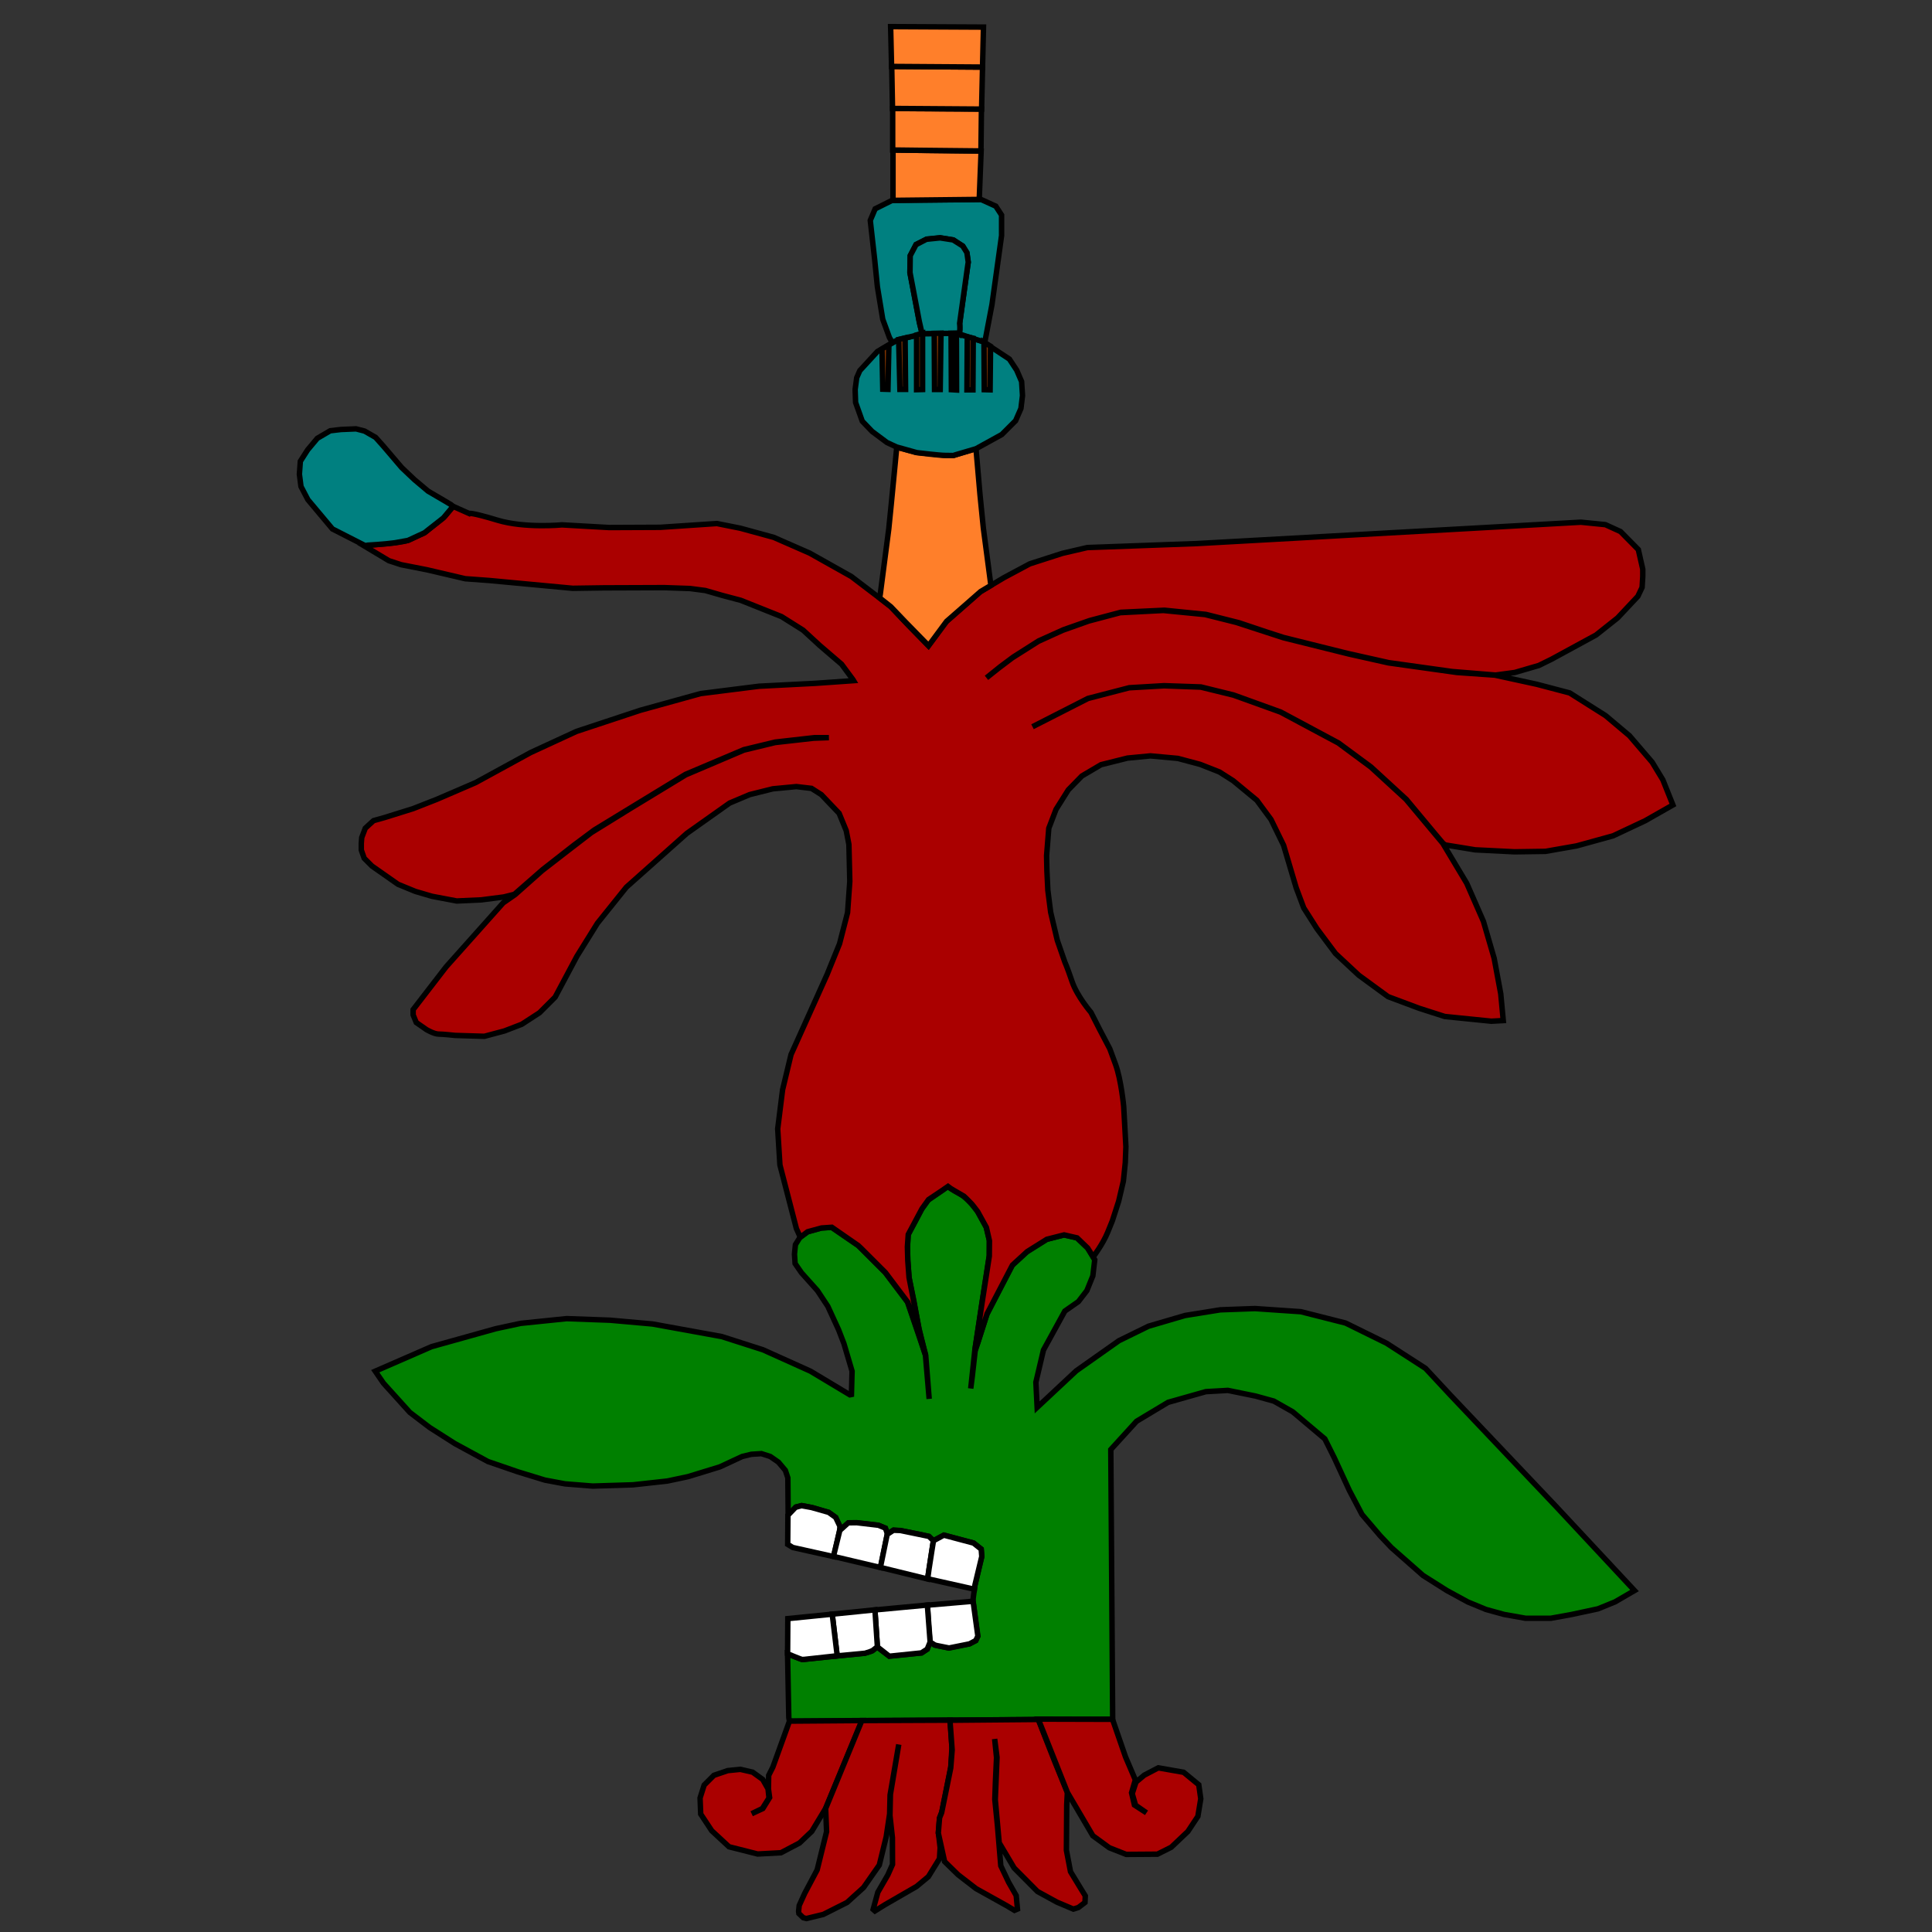 <?xml version="1.0" encoding="UTF-8" standalone="no"?>
<!-- Created with Inkscape (http://www.inkscape.org/) -->

<svg
   xmlns:dc="http://purl.org/dc/elements/1.1/"
   xmlns:cc="http://creativecommons.org/ns#"
   xmlns:rdf="http://www.w3.org/1999/02/22-rdf-syntax-ns#"
   xmlns:svg="http://www.w3.org/2000/svg"
   xmlns="http://www.w3.org/2000/svg"
   xmlns:sodipodi="http://sodipodi.sourceforge.net/DTD/sodipodi-0.dtd"
   xmlns:inkscape="http://www.inkscape.org/namespaces/inkscape"
   id="svg2985"
   version="1.1"
   inkscape:version="0.48.5 r10040"
   width="2126"
   height="2126"
   sodipodi:docname="GLIFO_ACAXOCHITLAN.jpg">
  <rect width="100%" height="100%" fill="#333333" stroke="none"/>
  <defs
     id="defs2989" />
  <sodipodi:namedview
     pagecolor="#ffffff"
     bordercolor="#666666"
     borderopacity="1"
     objecttolerance="10"
     gridtolerance="10"
     guidetolerance="10"
     inkscape:pageopacity="0"
     inkscape:pageshadow="2"
     inkscape:window-width="1366"
     inkscape:window-height="705"
     id="namedview2987"
     showgrid="false"
     inkscape:zoom="0.15698702"
     inkscape:cx="488.06896"
     inkscape:cy="1212.843"
     inkscape:window-x="-8"
     inkscape:window-y="-8"
     inkscape:window-maximized="1"
     inkscape:current-layer="svg2985" />
  <path
     style="fill:#008000;stroke:#000000;stroke-width:6;stroke-linecap:butt;stroke-linejoin:miter;stroke-miterlimit:4;stroke-opacity:1;stroke-dasharray:none"
     d="m 1222.333,1595.123 28.4,-31.171 34.635,-20.781 41.561,-11.776 24.244,-1.385 30.478,6.234 20.088,5.541 20.781,11.776 35.327,29.786 10.39,20.781 16.625,36.02 13.854,26.322 20.088,23.551 12.468,13.161 34.635,30.478 26.322,16.625 22.859,12.468 20.088,8.312 20.088,5.542 23.551,4.156 27.707,0 22.859,-4.156 29.093,-6.234 18.703,-7.62 21.473,-12.468 -86.586,-92.82 -115.679,-121.913 -27.708,-29.786 -42.947,-27.707 -45.025,-22.166 -49.181,-12.469 -50.566,-3.463 -38.098,1.385 -38.791,6.234 -40.176,11.776 -32.556,15.932 -47.103,33.249 -42.947,40.176 -1.385,-27.707 8.312,-35.327 23.551,-42.947 14.893,-10.39 9.351,-12.122 6.58,-16.278 2.078,-17.663 -7.966,-13.161 -11.776,-11.083 -14.2,-3.117 -19.049,4.849 -22.512,14.2 -15.585,14.546 -27.707,54.03 -12.815,40.176 -3.117,27.708 -1.732,13.507 4.503,-41.908 8.312,-55.415 7.62,-49.181 0,-16.971 -3.463,-14.2 -9.351,-16.971 c 0,0 -9.697,-14.2 -19.395,-19.395 -9.698,-5.195 -13.508,-8.312 -13.508,-8.312 l -21.82,15.239 -7.273,10.044 -6.581,12.815 -7.966,14.893 -0.693,14.2 0.346,14.2 1.385,19.049 5.195,24.937 5.888,32.556 7.273,28.054 3.81,47.795 -4.156,-48.488 -19.741,-58.186 -24.591,-32.556 -29.439,-29.439 -29.439,-20.088 -11.429,0.693 -14.893,4.156 -8.312,5.888 -5.195,8.312 -1.039,10.39 0.693,10.39 6.927,10.044 17.664,19.741 11.429,17.317 11.776,25.63 5.888,15.239 9.005,30.478 -0.693,25.63 -1.732,0.346 -43.293,-25.976 -52.298,-23.551 -45.371,-14.546 -76.196,-13.854 -46.756,-4.156 -47.795,-1.732 -50.566,5.195 -27.361,5.888 -70.654,19.742 -61.996,27.015 9.005,13.161 29.093,32.21 21.82,16.625 27.708,17.663 36.366,19.742 33.249,11.429 29.439,9.005 22.166,4.156 30.478,2.424 44.332,-1.385 37.752,-4.156 22.859,-4.849 34.981,-10.737 24.59,-11.429 10.044,-2.425 11.083,-0.693 9.698,3.117 9.005,6.234 7.62,9.005 2.771,8.312 0.346,41.561 9.005,-9.698 5.888,-1.385 12.468,2.424 17.317,5.195 7.62,5.542 4.502,10.044 0,4.156 10.044,-8.312 7.966,0 10.737,1.039 13.854,1.732 7.62,3.117 2.078,6.234 6.927,-4.156 8.312,0.693 21.473,4.156 9.005,2.078 4.849,4.849 11.776,-6.234 32.556,8.659 8.312,6.58 0.693,8.312 -7.62,32.21 -2.078,15.932 5.195,39.83 -2.078,4.503 -6.927,3.463 -23.205,4.503 -15.239,-3.117 -5.195,-3.463 -2.771,7.966 -6.234,4.156 -35.673,3.463 -8.312,-6.234 -4.849,-3.81 -5.888,4.502 -8.312,2.425 -68.576,6.927 -15.932,-6.234 1.385,70.308 0.693,3.81 275.344,-1.732 80.352,-0.346 z"
     id="path2997"
     inkscape:connector-curvature="0" />
  <path
     style="fill:#aa0000;stroke:#000000;stroke-width:6;stroke-linecap:butt;stroke-linejoin:miter;stroke-miterlimit:4;stroke-opacity:1;stroke-dasharray:none"
     d="m 1199.416,1377.417 3.522,5.744 c 0,0 10.736,-14.2 15.932,-27.015 5.195,-12.815 5.195,-12.815 5.195,-12.815 l 6.927,-21.473 5.195,-22.166 2.078,-20.088 0.693,-17.664 -2.424,-44.332 c 0,0 -2.771,-29.439 -9.005,-46.41 -6.234,-16.971 -6.234,-16.971 -6.234,-16.971 l -11.429,-21.82 -9.351,-18.356 c 0,0 -15.239,-17.664 -20.781,-33.942 -5.541,-16.278 -7.966,-21.473 -7.966,-21.473 l -8.312,-23.898 -7.273,-30.825 -3.117,-24.244 -1.039,-21.473 -0.346,-16.624 2.424,-30.132 7.966,-20.781 13.507,-21.473 14.893,-15.239 21.127,-12.468 29.093,-7.273 25.283,-2.424 30.132,2.771 24.59,6.581 21.127,8.312 15.239,9.698 25.976,21.473 15.586,21.127 13.854,28.4 13.854,46.756 8.312,22.166 14.547,22.859 20.434,27.361 25.629,23.898 32.21,23.551 34.288,12.815 28.054,9.005 51.259,5.195 13.161,-0.693 -2.771,-29.439 -7.273,-39.137 -11.776,-40.522 -18.356,-41.908 -26.322,-43.986 -40.586,-48.524 -38.694,-35.511 -35.756,-26.449 -63.675,-34.041 -51.674,-18.613 -36.001,-8.816 -40.409,-1.469 -38.45,2.204 -45.307,11.755 -60.981,31.103 61.042,-31.103 45.444,-11.802 38.271,-2.251 40.609,1.385 35.847,8.832 51.952,18.789 63.554,34.028 35.673,26.322 38.964,35.76 32.989,39.57 7.533,8.918 2.338,1.645 14.979,2.424 17.923,2.944 43.34,2.173 34.041,-0.49 34.228,-6.012 40.176,-11.083 35.327,-16.625 30.478,-17.317 -11.083,-27.708 -11.776,-19.395 -24.937,-29.093 -26.322,-22.166 -39.483,-24.937 -36.193,-9.524 -46.064,-10.044 -41.908,-2.944 -75.33,-10.563 -43.293,-9.698 -72.386,-18.01 -51.605,-16.798 -34.461,-8.659 -45.891,-4.502 -47.449,2.424 -34.635,9.178 -28.747,10.217 -26.669,12.122 -28.747,18.183 -14.893,11.256 -13.507,10.737 15.412,-12.382 14.2,-10.563 27.794,-17.664 27.534,-12.382 28.66,-10.044 34.288,-9.092 47.969,-2.251 45.631,4.589 36.366,9.178 29.959,10.044 18.962,6.148 70.567,17.577 45.198,10.131 69.875,9.784 47.795,3.896 21.214,-2.857 26.409,-7.706 13.941,-6.84 48.986,-26.651 23.756,-18.857 22.286,-23.756 4.653,-9.796 0.735,-12 0,-8.082 -4.898,-21.551 -19.592,-19.837 -16.653,-7.592 -26.939,-2.694 -122.451,6.857 -300.005,16.653 -120.737,4.408 -27.429,6.367 -35.756,11.51 -28.409,15.184 -26.694,15.919 -37.225,32.817 -19.347,26.205 -21.551,-22.041 -19.837,-21.062 -7.347,-5.633 -36.001,-27.429 -45.797,-25.715 -39.674,-17.388 -36.735,-10.041 -25.715,-5.143 -62.45,4.163 -56.083,0.245 -51.919,-2.939 c 0,0 -41.144,3.918 -71.022,-5.143 -29.878,-9.061 -31.103,-7.347 -31.103,-7.347 l -17.633,-7.837 -9.306,11.021 -21.796,17.633 -16.653,7.837 c 0,0 -3.184,2.449 -24.735,4.408 -21.551,1.959 -21.796,1.959 -21.796,1.959 l -3.429,0.735 26.939,16.164 13.47,4.408 28.654,5.633 41.878,9.796 26.694,1.959 91.593,8.572 34.041,-0.49 66.858,-0.245 28.164,0.98 16.898,2.204 18.613,5.388 20.327,5.388 44.817,17.878 23.756,14.939 18.368,16.898 24,20.572 12.49,16.898 0.735,1.225 -42.123,2.939 -61.96,3.184 -64.164,8.082 -66.369,18.368 -70.287,23.266 -50.45,23.266 -60.491,33.062 -42.613,18.368 -26.205,10.286 -31.348,9.796 -12.245,3.429 -9.061,8.327 -3.918,10.286 -0.49,6.367 0,7.347 3.184,9.061 8.572,8.572 28.654,20.082 19.102,7.837 18.368,5.388 27.184,5.143 26.939,-1.224 24.735,-3.184 11.755,-2.939 31.103,-27.184 34.776,-27.184 22.041,-16.409 100.41,-61.226 64.164,-27.184 34.531,-8.327 43.348,-4.898 15.674,0 -16.776,0.612 -42.368,4.776 -34.409,8.327 -63.919,27.184 -61.47,37.348 -42.368,26.205 -25.47,19.592 -28.776,22.286 -29.633,26.327 -13.225,9.184 -62.817,70.41 -36.246,47.021 0,5.878 3.429,8.327 11.266,7.837 c 0,0 8.327,4.898 13.225,4.898 4.898,0 18.123,1.469 18.123,1.469 l 32.327,0.98 22.041,-5.878 19.102,-7.347 19.592,-12.735 17.143,-17.143 24,-45.062 22.531,-36.246 31.837,-39.674 66.613,-59.266 47.021,-33.307 22.041,-9.306 25.47,-6.367 25.96,-2.449 16.653,1.959 10.776,6.857 19.592,20.572 7.837,19.102 2.939,15.184 0.98,40.654 -2.449,34.286 -8.816,34.286 -13.715,33.797 -39.674,88.165 -9.306,38.695 -5.388,43.103 2.449,39.674 18.123,70.042 4.311,9.557 8.053,-6.061 15.239,-4.156 11.429,-0.779 29.006,20.088 3.29,3.117 26.669,26.669 24.59,32.643 11.516,33.422 8.139,25.283 -4.503,-18.096 -2.771,-11.516 -10.996,-56.281 -1.385,-18.616 -0.433,-15.239 0.953,-13.594 15.066,-28.227 7.273,-10.131 14.373,-9.611 7.014,-4.849 3.03,2.251 4.07,2.425 5.974,3.463 4.329,2.511 2.511,2.338 3.117,3.117 3.031,3.117 1.645,1.991 5.022,6.581 9.524,17.317 3.377,14.72 -0.173,16.971 -7.879,50.739 -8.053,52.904 3.29,-8.486 10.217,-31.863 27.881,-53.51 16.278,-14.893 21.56,-13.507 19.049,-4.849 14.287,3.29 11.603,11.17 z"
     id="path2999"
     inkscape:connector-curvature="0"
     sodipodi:nodetypes="cccccccccscccsccccccccccccccccccccccccccccccccccccccccccccccccccccccccccccccccccccccccccccccccccccccccccccccccccccccccccccccccccccccccccccccccccccccscccccscccccccccccccccccccccccccccccccccccccccccccccccccccccccccccccccccccsccccccccccccccccccccccccccccccccccccccccccccccccccccccccccccccccccccccc" />
  <path
     style="fill:#ff7f2a;stroke:#000000;stroke-width:6;stroke-linecap:butt;stroke-linejoin:miter;stroke-miterlimit:4;stroke-opacity:1;stroke-dasharray:none"
     d="m 1090.398,644.189 -8.327,-63.185 -3.674,-36.735 -4.408,-50.695 -24.735,7.592 -11.021,-0.245 -30.613,-3.184 -20.816,-5.633 -6.123,63.43 -2.694,26.694 -9.306,71.511 -0.735,4.163 12.368,9.796 15.551,16.286 25.96,26.572 19.837,-26.817 20.449,-17.878 17.021,-14.939 z"
     id="path3001"
     inkscape:connector-curvature="0" />
  <path
     style="fill:#008080;stroke:#000000;stroke-width:6;stroke-linecap:butt;stroke-linejoin:miter;stroke-miterlimit:4;stroke-opacity:1;stroke-dasharray:none"
     d="m 1073.989,493.819 28.409,-15.674 15.184,-15.184 5.878,-13.47 1.714,-14.204 -0.98,-15.429 -5.388,-12.49 -8.082,-12.245 -29.388,-19.347 -29.143,-9.061 -36.245,0.49 -28.409,6.857 -22.041,12.735 -19.347,21.062 -3.429,7.837 -1.714,12.98 0.49,14.204 7.347,20.572 10.776,11.265 16.408,12.245 10.531,4.898 22.409,6.245 c 0,0 24.858,3.061 31.593,3.061 6.735,0 8.326,0.122 8.326,0.122 l 3.061,-0.98 z"
     id="path3003"
     inkscape:connector-curvature="0" />
  <path
     style="fill:#008080;stroke:#000000;stroke-width:6;stroke-linecap:butt;stroke-linejoin:miter;stroke-miterlimit:4;stroke-opacity:1;stroke-dasharray:none"
     d="m 1083.622,376.857 7.966,-41.734 10.565,-75.921 0,-22.531 -6.367,-9.796 -16.164,-7.347 -97.961,0.98 -18.613,9.306 -5.388,12.735 4.898,43.593 2.939,29.388 5.878,35.756 7.347,20.082 3.306,5.816 5.816,-3.245 27,-6.551 -3,-11.694 -10.592,-55.838 0.49,-18.613 6.368,-12.245 11.755,-5.878 14.694,-1.469 14.694,2.449 10.286,6.857 4.408,7.347 1.469,10.286 -2.939,21.062 -6.367,46.042 0,7.347 -0.367,4.531 24.613,7.959 1.224,0.245 z"
     id="path3005"
     inkscape:connector-curvature="0" />
  <path
     style="fill:#008080;stroke:#000000;stroke-width:6;stroke-linecap:butt;stroke-linejoin:miter;stroke-miterlimit:4;stroke-opacity:1;stroke-dasharray:none"
     d="m 1015.912,367.16 c 24.677,-0.173 36.453,-0.52 36.453,-0.52 l 3.29,1.472 c 0,0 0.433,-3.031 0.606,-5.628 0.173,-2.598 -0.26,-6.667 -0.26,-6.667 l 1.472,-10.65 7.36,-52.471 0.646,-4.228 -1.469,-10.47 -4.592,-7.286 -10.653,-6.735 -14.327,-2.204 -15,1.531 -11.449,5.939 -6.367,12.123 -0.245,18.551 1.408,7.47 1.225,6.429 7.592,39.919 2.204,9.674 0.98,3.98 z"
     id="path3007"
     inkscape:connector-curvature="0" />
  <path
     style="fill:#ff7f2a;stroke:#000000;stroke-width:6;stroke-linecap:butt;stroke-linejoin:miter;stroke-miterlimit:4;stroke-opacity:1;stroke-dasharray:none"
     d="m 982.663,220.483 0,-55.415 96.976,1.212 -2.078,53.164 z"
     id="path3009"
     inkscape:connector-curvature="0" />
  <path
     style="fill:#ff7f2a;stroke:#000000;stroke-width:6;stroke-linecap:butt;stroke-linejoin:miter;stroke-miterlimit:4;stroke-opacity:1;stroke-dasharray:none"
     d="m 982.316,165.068 0,-45.717 97.669,0.52 -0.52,46.237 -67.71,-0.693 z"
     id="path3013"
     inkscape:connector-curvature="0" />
  <path
     style="fill:#ff7f2a;stroke:#000000;stroke-width:6;stroke-linecap:butt;stroke-linejoin:miter;stroke-miterlimit:4;stroke-opacity:1;stroke-dasharray:none"
     d="m 982.143,119.35 -0.866,-46.237 99.92,0.693 -1.039,46.237 z"
     id="path3015"
     inkscape:connector-curvature="0" />
  <path
     style="fill:#ff7f2a;stroke:#000000;stroke-width:6;stroke-linecap:butt;stroke-linejoin:miter;stroke-miterlimit:4;stroke-opacity:1;stroke-dasharray:none"
     d="m 981.104,73.113 -1.039,-43.813 102.172,0.52 -1.039,43.986 z"
     id="path3017"
     inkscape:connector-curvature="0" />
  <path
     style="fill:#803300;stroke:#000000;stroke-width:6;stroke-linecap:butt;stroke-linejoin:miter;stroke-miterlimit:4;stroke-opacity:1;stroke-dasharray:none"
     d="m 970.541,383.957 0.866,44.332 5.715,0.173 1.039,-49.008 z"
     id="path3019"
     inkscape:connector-curvature="0" />
  <path
     style="fill:#803300;stroke:#000000;stroke-width:6;stroke-linecap:butt;stroke-linejoin:miter;stroke-miterlimit:4;stroke-opacity:1;stroke-dasharray:none"
     d="m 988.897,373.567 1.385,54.896 6.234,0 -0.52,-56.627 z"
     id="path3021"
     inkscape:connector-curvature="0" />
  <path
     style="fill:#803300;stroke:#000000;stroke-width:6;stroke-linecap:butt;stroke-linejoin:miter;stroke-miterlimit:4;stroke-opacity:1;stroke-dasharray:none"
     d="m 1008.638,368.545 0,60.264 6.58,-0.173 0,-61.996 z"
     id="path3023"
     inkscape:connector-curvature="0" />
  <path
     style="fill:#803300;stroke:#000000;stroke-width:6;stroke-linecap:butt;stroke-linejoin:miter;stroke-miterlimit:4;stroke-opacity:1;stroke-dasharray:none"
     d="m 1028.034,366.813 0.346,61.822 6.234,0 0.866,-61.996 z"
     id="path3025"
     inkscape:connector-curvature="0" />
  <path
     style="fill:#803300;stroke:#000000;stroke-width:6;stroke-linecap:butt;stroke-linejoin:miter;stroke-miterlimit:4;stroke-opacity:1;stroke-dasharray:none"
     d="m 1046.563,366.813 0.346,61.996 5.715,0.346 -0.173,-62.342 z"
     id="path3027"
     inkscape:connector-curvature="0" />
  <path
     style="fill:#803300;stroke:#000000;stroke-width:6;stroke-linecap:butt;stroke-linejoin:miter;stroke-miterlimit:4;stroke-opacity:1;stroke-dasharray:none"
     d="m 1064.4,370.623 -0.346,58.359 6.58,0 0.346,-56.8 z"
     id="path3029"
     inkscape:connector-curvature="0" />
  <path
     style="fill:#803300;stroke:#000000;stroke-width:6;stroke-linecap:butt;stroke-linejoin:miter;stroke-miterlimit:4;stroke-opacity:1;stroke-dasharray:none"
     d="m 1082.756,376.511 0.346,52.298 6.407,0.173 0.519,-47.969 z"
     id="path3031"
     inkscape:connector-curvature="0" />
  <path
     style="fill:#008080;stroke:#000000;stroke-width:6;stroke-linecap:butt;stroke-linejoin:miter;stroke-miterlimit:4;stroke-opacity:1;stroke-dasharray:none"
     d="m 401.844,600.422 -36.02,-18.356 -27.015,-32.21 -7.62,-14.546 -1.732,-13.507 1.039,-14.2 7.966,-12.468 10.737,-12.815 14.2,-8.312 11.776,-1.385 16.625,-0.693 9.351,2.424 12.122,6.927 8.659,9.698 20.088,23.551 13.854,13.161 15.239,12.815 18.356,10.737 6.927,4.156 2.078,1.905 -10.564,12.642 -20.954,16.451 -18.01,8.312 -14.546,2.598 -9.005,1.039 -10.217,0.866 -10.39,0.693 z"
     id="path3033"
     inkscape:connector-curvature="0" />
  <path
     style="fill:#ffffff;stroke:#000000;stroke-width:6;stroke-linecap:butt;stroke-linejoin:miter;stroke-miterlimit:4;stroke-opacity:1;stroke-dasharray:none"
     d="m 867.047,1667.39 -0.245,32.082 5.633,3.429 45.062,10.041 6.49,-29.388 0.245,-4.041 -4.653,-9.796 -7.714,-5.51 -18.98,-5.388 -10.898,-1.959 -6.612,1.837 z"
     id="path3035"
     inkscape:connector-curvature="0" />
  <path
     style="fill:#ffffff;stroke:#000000;stroke-width:6;stroke-linecap:butt;stroke-linejoin:miter;stroke-miterlimit:4;stroke-opacity:1;stroke-dasharray:none"
     d="m 917.129,1712.697 51.797,12.245 7.592,-37.103 -2.204,-6.245 -7.592,-3.184 -24,-2.817 -9.306,0.123 -9.306,8.449 z"
     id="path3037"
     inkscape:connector-curvature="0" />
  <path
     style="fill:#ffffff;stroke:#000000;stroke-width:6;stroke-linecap:butt;stroke-linejoin:miter;stroke-miterlimit:4;stroke-opacity:1;stroke-dasharray:none"
     d="m 968.803,1724.82 51.919,12.735 6.367,-42.246 -4.898,-4.653 -31.47,-6.49 -7.592,-0.245 -6.857,4.531 z"
     id="path3039"
     inkscape:connector-curvature="0" />
  <path
     style="fill:#ffffff;stroke:#000000;stroke-width:6;stroke-linecap:butt;stroke-linejoin:miter;stroke-miterlimit:4;stroke-opacity:1;stroke-dasharray:none"
     d="m 1020.845,1737.31 51.429,11.51 0.612,-4.898 7.47,-31.103 -0.612,-8.082 -8.449,-6.735 -32.694,-8.694 -11.388,6.122 -1.714,10.653 -3.306,21.184 z"
     id="path3041"
     inkscape:connector-curvature="0" />
  <path
     style="fill:#ffffff;stroke:#000000;stroke-width:6;stroke-linecap:butt;stroke-linejoin:miter;stroke-miterlimit:4;stroke-opacity:1;stroke-dasharray:none"
     d="m 1070.805,1762.045 -50.205,4.286 1.102,20.939 1.592,19.47 5.388,3.429 2.204,0.612 13.47,2.694 22.531,-4.531 6.857,-3.674 2.327,-4.898 z"
     id="path3043"
     inkscape:connector-curvature="0" />
  <path
     style="fill:#ffffff;stroke:#000000;stroke-width:6;stroke-linecap:butt;stroke-linejoin:miter;stroke-miterlimit:4;stroke-opacity:1;stroke-dasharray:none"
     d="m 962.681,1771.596 57.797,-5.388 3.061,40.654 -3.184,7.837 -6.368,4.163 -35.388,3.673 -13.102,-10.286 -1.959,-29.388 z"
     id="path3045"
     inkscape:connector-curvature="0" />
  <path
     style="fill:#ffffff;stroke:#000000;stroke-width:6;stroke-linecap:butt;stroke-linejoin:miter;stroke-miterlimit:4;stroke-opacity:1;stroke-dasharray:none"
     d="m 962.803,1771.474 -47.021,4.776 5.388,45.919 24.735,-2.327 6.123,-0.612 5.633,-1.837 2.571,-1.102 5.265,-4.163 z"
     id="path3047"
     inkscape:connector-curvature="0" />
  <path
     style="fill:#ffffff;stroke:#000000;stroke-width:6;stroke-linecap:butt;stroke-linejoin:miter;stroke-miterlimit:4;stroke-opacity:1;stroke-dasharray:none"
     d="m 915.782,1776.249 -48.858,4.898 -0.245,38.694 c 0,0 14.572,6.123 16.041,6.245 1.469,0.123 3.918,-0.245 3.918,-0.245 l 34.654,-3.796 z"
     id="path3049"
     inkscape:connector-curvature="0" />
  <path
     style="fill:#aa0000;stroke:#000000;stroke-width:6;stroke-linecap:butt;stroke-linejoin:miter;stroke-miterlimit:4;stroke-opacity:1;stroke-dasharray:none"
     d="m 948.721,1893.325 -40.176,96.63 -15.239,25.283 -13.507,12.815 -20.434,10.737 -25.629,1.385 -31.517,-7.966 -19.049,-17.663 -12.122,-18.356 -0.693,-17.664 4.502,-14.2 10.737,-10.737 15.239,-5.195 13.854,-1.385 13.507,3.117 11.083,7.966 5.888,10.39 1.039,10.044 -7.273,11.603 -11.776,5.715 12.295,-5.715 7.446,-12.036 -1.299,-9.611 0.26,-14.806 4.589,-9.091 18.315,-50.659 z"
     id="path3051"
     inkscape:connector-curvature="0" />
  <path
     style="fill:#aa0000;stroke:#000000;stroke-width:6;stroke-linecap:butt;stroke-linejoin:miter;stroke-miterlimit:4;stroke-opacity:1;stroke-dasharray:none"
     d="m 948.375,1893.325 -39.83,96.803 1.039,25.456 -10.39,42.081 -13.681,25.803 -6.061,13.334 -0.693,6.408 0.346,2.424 4.849,4.676 3.463,0.866 18.529,-4.502 26.149,-13.161 18.183,-16.451 17.317,-24.764 7.62,-31.171 3.751,-25.077 0.49,-20.817 9.551,-55.593 -9.184,54.858 -0.49,23.388 2.694,24.368 0.122,29.388 -5.143,11.51 -11.021,19.102 -5.143,18.857 1.959,1.714 11.021,-6.857 34.776,-20.082 12.98,-10.776 12.245,-19.837 0.735,-12 -1.959,-16.653 1.224,-15.674 2.694,-7.347 9.796,-49.47 1.224,-21.062 -1.929,-30.176 z"
     id="path3053"
     inkscape:connector-curvature="0" />
  <path
     style="fill:#aa0000;stroke:#000000;stroke-width:6;stroke-linecap:butt;stroke-linejoin:miter;stroke-miterlimit:4;stroke-opacity:1;stroke-dasharray:none"
     d="m 1119.642,2100.785 -1.385,-14.893 -8.312,-14.546 -8.659,-18.183 -2.078,-24.937 -1.558,-18.876 -2.944,-29.266 0.693,-20.088 1.212,-25.976 -2.078,-20.434 2.598,20.261 -1.039,25.629 -0.866,20.954 4.329,47.449 16.451,27.707 25.629,25.803 21.473,11.776 18.01,7.62 5.542,-1.732 7.273,-5.541 0.346,-7.273 -5.541,-9.005 -10.737,-17.664 -4.502,-23.551 0.346,-49.873 0.693,-13.681 -13.854,-33.942 -18.183,-46.41 -97.149,0.866 2.424,32.729 -1.559,19.742 -10.044,49.354 -2.251,5.542 -1.385,16.797 6.927,31.344 14.893,14.546 19.742,15.239 33.595,18.703 8.659,5.195 z"
     id="path3055"
     inkscape:connector-curvature="0" />
  <path
     style="fill:#aa0000;stroke:#000000;stroke-width:6;stroke-linecap:butt;stroke-linejoin:miter;stroke-miterlimit:4;stroke-opacity:1;stroke-dasharray:none"
     d="m 1142.562,1891.721 32.082,80.818 27.919,47.511 18.123,13.225 18.613,7.347 34.286,-0.245 15.184,-7.592 18.368,-17.388 11.021,-16.653 3.184,-19.347 -2.204,-15.429 -16.653,-13.714 -27.919,-4.898 -15.429,8.082 -9.061,7.592 -4.163,12.735 3.674,12.735 12,8.327 -13.225,-8.572 -3.184,-13.47 4.163,-14.204 -10.776,-25.225 -14.326,-41.415 z"
     id="path3057"
     inkscape:connector-curvature="0" />
</svg>
